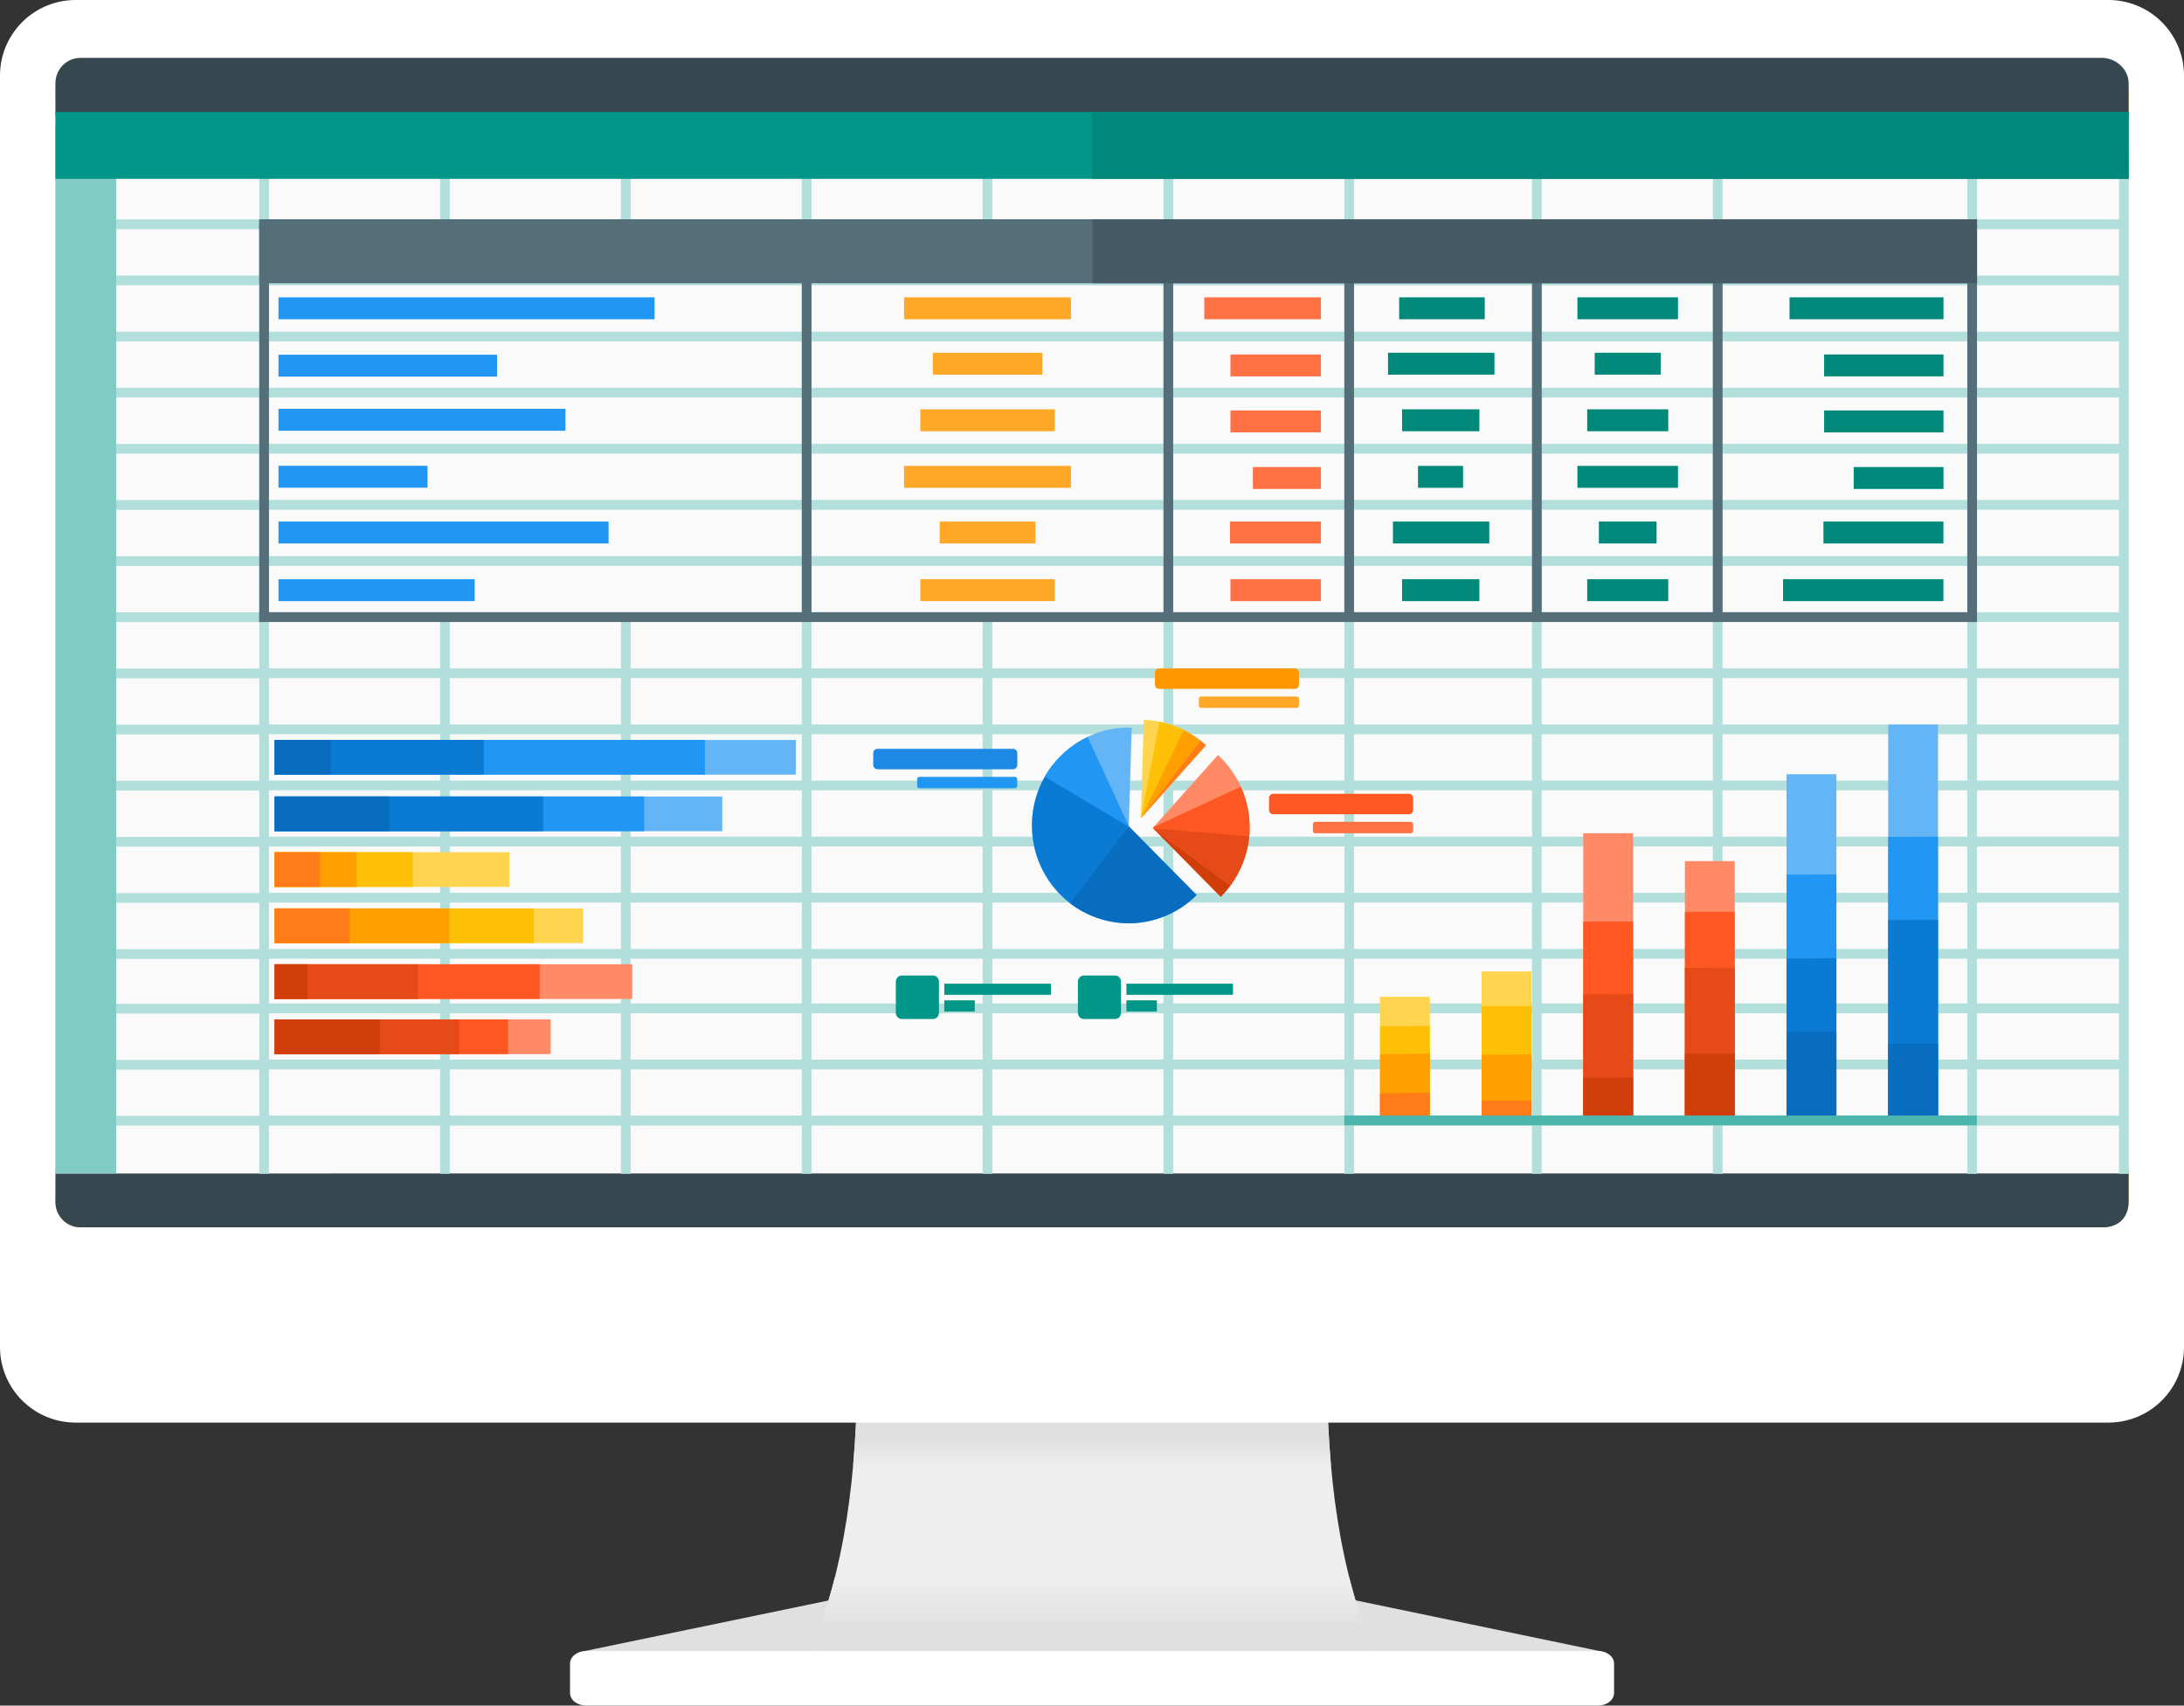 <?xml version="1.0" encoding="UTF-8"?>
<!DOCTYPE svg PUBLIC '-//W3C//DTD SVG 1.0//EN'
          'http://www.w3.org/TR/2001/REC-SVG-20010904/DTD/svg10.dtd'>
<svg height="358.8" preserveAspectRatio="xMidYMid meet" version="1.0" viewBox="-0.0 -0.0 459.4 358.8" width="459.4" xmlns="http://www.w3.org/2000/svg" xmlns:xlink="http://www.w3.org/1999/xlink" zoomAndPan="magnify"
><rect x="-0.0" y="-0.0" width="459.4" height="358.8" fill="#333333" stroke="none"/><g transform="translate(-8.514 -1504.853)"
  ><g
    ><path d="M187.38,1840.76 c-1.31,0-3.32,0.51-4.6,0.78l-51.94,10.77c-1.28,0.27-1.18,0.78,0.13,0.78l87.97,0.12h21.25l105.43-0.09 c1.31,0,1.37-0.35,0.13-0.78l-52-10.81c-1.29-0.27-3.3-0.78-4.61-0.78h-12.62h-0.01L187.38,1840.76L187.38,1840.76z" fill="#E0E0E0"
    /></g
    ><g
    ><path d="M188.89,1792.66 c-0.22,21.43-2.19,42.56-11.14,62.53h39.8h0.33h0.89h38.91h0.89h0.33h39.8c-8.95-19.97-10.92-41.11-11.14-62.53h-28.78h-12.24 h-16.63h-12.15H188.89L188.89,1792.66z" fill="#EEE"
    /></g
    ><linearGradient gradientTransform="matrix(1.413 0 0 -1.413 301.366 3983.904)" gradientUnits="userSpaceOnUse" id="a" x1="-44.678" x2="-44.678" xlink:actuate="onLoad" xlink:show="other" xlink:type="simple" y1="1540.292" y2="1535.875"
    ><stop offset="0" stop-color="#e0e0e0"
      /><stop offset="1" stop-color="#eee"
    /></linearGradient
    ><path d="M188.85,1795.62c-0.11,5.87-0.36,11.71-0.88,17.51h100.51c-0.51-5.8-0.77-11.64-0.88-17.51H188.85z" fill="url(#a)"
    /><g
    ><path d="M24.46,1504.85h427.51 c8.84,0,15.95,7.11,15.95,15.95v267.38c0,8.83-7.11,15.94-15.95,15.94H24.46c-8.84,0-15.95-7.11-15.95-15.94V1520.8 C8.51,1511.97,15.63,1504.85,24.46,1504.85L24.46,1504.85z" fill="#FFF"
    /></g
    ><g
    ><path d="M25.42,1518.6 c-2.9,0-5.25,2.4-5.25,5.35v233.75c0,2.95,2.35,5.35,5.25,5.35h425.6c2.9,0,5.25-2.4,5.25-5.35v-233.75c0-2.95-2.35-5.35-5.25-5.35 H25.42z" fill="#FFB74D"
    /></g
    ><linearGradient gradientTransform="matrix(1.953 0 0 1.413 -524.621 4140.974)" gradientUnits="userSpaceOnUse" id="b" x1="390.566" x2="390.566" xlink:actuate="onLoad" xlink:show="other" xlink:type="simple" y1="-1623.401" y2="-1630.248"
    ><stop offset="0" stop-color="#e0e0e0"
      /><stop offset="1" stop-color="#eee"
    /></linearGradient
    ><path d="M184.08,1836.83c-1.5,5.92-3.44,11.76-5.96,17.51h120.19c-2.52-5.75-4.46-11.59-5.96-17.51H184.08z" fill="url(#b)"
    /><g
    ><path d="M131.81,1852.18h212.83 c1.88,0,3.39,1.17,3.39,2.63v6.2c0,1.45-1.51,2.63-3.39,2.63H131.81c-1.88,0-3.39-1.17-3.39-2.63v-6.2 C128.42,1853.35,129.93,1852.18,131.81,1852.18z" fill="#FFF"
    /></g
    ><g
    ><path d="M25.42,1517.03 c-2.9,0-5.25,2.4-5.25,5.35l0.02,6.58h436.08l0-6.58c0-2.95-2.68-5.35-5.58-5.35H25.42z" fill="#37474F"
    /></g
    ><g
    ><path d="M25.42,1763.04 c-2.9,0-5.25-2.4-5.25-5.35l0.03-6.58h436.07l0,6.58c0,2.95-1.81,5.35-5.43,5.35H25.42z" fill="#37474F"
    /></g
    ><g
    ><path d="M20.17,1529.77h436.1v221.94H20.17 V1529.77z" fill="#FAFAFA"
    /></g
    ><g
    ><path d="M368.81,1535.2v15.8h-36v-14.81h-2.04 V1551h-37.44v-14.81h-2.04V1551h-36v-14.81h-2.04V1551h-36v-10.44h-2.04V1551h-36v-14.81h-2.04V1551h-36v-10.44h-2.04V1551h-36 v-10.44h-2.04V1551h-36v-14.81h-2.04V1551H26.46v2.06h36.59v9.75H26.46v2.06h36.59v9.75H26.46v2.06h36.59v9.75H26.46v2.06h36.59 v9.75H26.46v2.06h36.59v9.75H26.46v2.06h36.59v9.75H26.46v2.06h36.59v9.75H26.46v2.06h36.59v9.75H26.46v2.06h36.59v9.75H26.46v2.06 h36.59v9.75H26.46v2.06h36.59v9.75H26.46v2.06h36.59v9.75H26.46v2.06h36.59v9.75H26.46v2.06h36.59v9.41H26.46v2.06h36.59v9.75 H26.46v2.06h36.59v9.72H26.46v2.06h36.59v10.13h2.04v-10.13h36v10.13h2.04v-10.13h36v10.13h2.04v-10.13h36v10.13h2.04v-10.13h36 v10.13h2.04v-10.13h36v10.13h2.04v-10.13h36v10.13h2.04v-10.13h37.44v10.13h2.04v-10.13h36v10.13h2.04v-10.13h51.48v10.13h2.04 v-10.13h29.87v10.13h2.04V1718v-2.06v-179.75h-2.04V1551h-29.87v-13.51h-2.04V1551h-51.48v-15.8H368.81z M65.09,1553.06h112.09 v9.75H65.09V1553.06z M179.21,1553.06h74.04v9.75h-74.04V1553.06z M255.29,1553.06h36v9.75h-36V1553.06z M293.33,1553.06h37.44 v9.75h-37.44V1553.06z M332.8,1553.06h36v9.75h-36V1553.06z M370.84,1553.06h51.48v9.75h-51.48V1553.06z M424.36,1553.06h29.87 v9.75h-29.87V1553.06z M65.09,1564.87h112.09v9.75H65.09V1564.87z M179.21,1564.87h74.04v9.75h-74.04V1564.87z M255.29,1564.87h36 v9.75h-36V1564.87z M293.33,1564.87h37.44v9.75h-37.44V1564.87z M332.8,1564.87h36v9.75h-36V1564.87z M370.84,1564.87h51.48v9.75 h-51.48V1564.87z M424.36,1564.87h29.87v9.75h-29.87V1564.87z M65.09,1576.67h112.09v9.75H65.09V1576.67z M179.21,1576.67h74.04 v9.75h-74.04V1576.67z M255.29,1576.67h36v9.75h-36V1576.67z M293.33,1576.67h37.44v9.75h-37.44V1576.67z M332.8,1576.67h36v9.75 h-36V1576.67z M370.84,1576.67h51.48v9.75h-51.48V1576.67z M424.36,1576.67h29.87v9.75h-29.87V1576.67z M65.09,1588.48h112.09v9.75 H65.09V1588.48z M179.21,1588.48h74.04v9.75h-74.04V1588.48z M255.29,1588.48h36v9.75h-36V1588.48z M293.33,1588.48h37.44v9.75 h-37.44V1588.48z M332.8,1588.48h36v9.75h-36V1588.48z M370.84,1588.48h51.48v9.75h-51.48V1588.48z M424.36,1588.48h29.87v9.75 h-29.87V1588.48z M65.09,1600.28h112.09v9.75H65.09V1600.28z M179.21,1600.28h74.04v9.75h-74.04V1600.28z M255.29,1600.28h36v9.75 h-36V1600.28z M293.33,1600.28h37.44v9.75h-37.44V1600.28z M332.8,1600.28h36v9.75h-36V1600.28z M370.84,1600.28h51.48v9.75h-51.48 V1600.28z M424.36,1600.28h29.87v9.75h-29.87V1600.28z M65.09,1612.09h112.09v9.75H65.09V1612.09z M179.21,1612.09h74.04v9.75 h-74.04V1612.09z M255.29,1612.09h36v9.75h-36V1612.09z M293.33,1612.09h37.44v9.75h-37.44V1612.09z M332.8,1612.09h36v9.75h-36 V1612.09z M370.84,1612.09h51.48v9.75h-51.48V1612.09z M424.36,1612.09h29.87v9.75h-29.87V1612.09z M65.09,1623.89h112.09v9.75 H65.09V1623.89z M179.21,1623.89h74.04v9.75h-74.04V1623.89z M255.29,1623.89h36v9.75h-36V1623.89z M293.33,1623.89h37.44v9.75 h-37.44V1623.89z M332.8,1623.89h36v9.75h-36V1623.89z M370.84,1623.89h51.48v9.75h-51.48V1623.89z M424.36,1623.89h29.87v9.75 h-29.87V1623.89z M65.09,1635.7h36v9.75h-36V1635.7z M103.13,1635.7h36v9.75h-36V1635.7z M141.17,1635.7h36v9.75h-36V1635.7z M179.21,1635.7h36v9.75h-36V1635.7z M217.25,1635.7h36v9.75h-36V1635.7z M255.29,1635.7h36v9.75h-36V1635.7z M293.33,1635.7h37.44 v9.75h-37.44V1635.7z M332.8,1635.7h36v9.75h-36V1635.7z M370.84,1635.7h51.48v9.75h-51.48V1635.7z M424.36,1635.7h29.87v9.75 h-29.87V1635.7z M65.09,1647.5h36v9.75h-36V1647.5z M103.13,1647.5h36v9.75h-36V1647.5z M141.17,1647.5h36v9.75h-36V1647.5z M179.21,1647.5h36v9.75h-36V1647.5z M217.25,1647.5h36v9.75h-36V1647.5z M255.29,1647.5h36v9.75h-36V1647.5z M293.33,1647.5h37.44 v9.75h-37.44V1647.5z M332.8,1647.5h36v9.75h-36V1647.5z M370.84,1647.5h51.48v9.75h-51.48V1647.5z M424.36,1647.5h29.87v9.75 h-29.87V1647.5z M65.09,1659.31h36v9.75h-36V1659.31z M103.13,1659.31h36v9.75h-36V1659.31z M141.17,1659.31h36v9.75h-36V1659.31z M179.21,1659.31h36v9.75h-36V1659.31z M217.25,1659.31h36v9.75h-36V1659.31z M255.29,1659.31h36v9.75h-36V1659.31z M293.33,1659.31h37.44v9.75h-37.44V1659.31z M332.8,1659.31h36v9.75h-36V1659.31z M370.84,1659.31h51.48v9.75h-51.48V1659.31z M424.36,1659.31h29.87v9.75h-29.87V1659.31z M65.09,1671.11h36v9.75h-36V1671.11z M103.13,1671.11h36v9.75h-36V1671.11z M141.17,1671.11h36v9.75h-36V1671.11z M179.21,1671.11h36v9.75h-36V1671.11z M217.25,1671.11h36v9.75h-36V1671.11z M255.29,1671.11h36v9.75h-36V1671.11z M293.33,1671.11h37.44v9.75h-37.44V1671.11z M332.8,1671.11h36v9.75h-36V1671.11z M370.84,1671.11h51.48v9.75h-51.48V1671.11z M424.36,1671.11h29.87v9.75h-29.87V1671.11z M65.09,1682.92h36v9.75h-36V1682.92z M103.13,1682.92h36v9.75h-36V1682.92z M141.17,1682.92h36v9.75h-36V1682.92z M179.21,1682.92h36v9.75h-36V1682.92z M217.25,1682.92h36v9.75h-36V1682.92z M255.29,1682.92h36v9.75h-36V1682.92z M293.33,1682.92h37.44v9.75h-37.44V1682.92z M332.8,1682.92h36v9.75h-36V1682.92z M370.84,1682.92h51.48v9.75h-51.48V1682.92z M424.36,1682.92h29.87v9.75h-29.87V1682.92z M65.09,1694.72h36v9.75h-36V1694.72z M103.13,1694.72h36v9.75h-36V1694.72z M141.17,1694.72h36v9.75h-36V1694.72z M179.21,1694.72 h36v9.75h-36V1694.72z M217.25,1694.72h36v9.75h-36V1694.72z M255.29,1694.72h36v9.75h-36V1694.72z M293.33,1694.72h37.44v9.75 h-37.44V1694.72z M332.8,1694.72h36v9.75h-36V1694.72z M370.84,1694.72h51.48v9.75h-51.48V1694.72z M424.36,1694.72h29.87v9.75 h-29.87V1694.72z M65.09,1706.53h36v9.41h-36V1706.53z M103.13,1706.53h36v9.41h-36V1706.53z M141.17,1706.53h36v9.41h-36V1706.53z M179.21,1706.53h36v9.41h-36V1706.53z M217.25,1706.53h36v9.41h-36V1706.53z M255.29,1706.53h36v9.41h-36V1706.53z M293.33,1706.53h37.44v9.41h-37.44V1706.53z M332.8,1706.53h36v9.41h-36V1706.53z M370.84,1706.53h51.48v9.41h-51.48V1706.53z M424.36,1706.53h29.87v9.41h-29.87V1706.53z M65.09,1718h36v9.75h-36V1718z M103.13,1718h36v9.75h-36V1718z M141.17,1718h36v9.75 h-36V1718z M179.21,1718h36v9.75h-36V1718z M217.25,1718h36v9.75h-36V1718z M255.29,1718h36v9.75h-36V1718z M293.33,1718h37.44 v9.75h-37.44V1718z M332.8,1718h36v9.75h-36V1718z M370.84,1718h51.48v9.75h-51.48V1718z M424.36,1718h29.87v9.75h-29.87V1718z M65.09,1729.81h36v9.72h-36V1729.81z M103.13,1729.81h36v9.72h-36V1729.81z M141.17,1729.81h36v9.72h-36V1729.81z M179.21,1729.81 h36v9.72h-36V1729.81z M217.25,1729.81h36v9.72h-36V1729.81z M255.29,1729.81h36v9.72h-36V1729.81z M293.33,1729.81h37.44v9.72 h-37.44V1729.81z M332.8,1729.81h36v9.72h-36V1729.81z M370.84,1729.81h51.48v9.72h-51.48V1729.81z M424.36,1729.81h29.87v9.72 h-29.87V1729.81z" fill="#B2DFDB"
    /></g
    ><g
    ><path d="M63.05,1551H293.2v2.06H63.05 L63.05,1551z" fill="#00897B"
    /></g
    ><g
    ><path d="M63.05,1633.64h360.1v2.06H63.05 L63.05,1633.64z" fill="#546E7A"
    /></g
    ><g
    ><path d="M63.05,1551h361.32v13.44H63.05V1551z" fill="#546E7A"
    /></g
    ><g
    ><path d="M63.05,1635.7v-83.49h2.04v83.49H63.05 z" fill="#546E7A"
    /></g
    ><g
    ><path d="M405.69,1740.06v-82.78h10.48v82.78 H405.69z" fill="#64B5F6"
    /></g
    ><g
    ><path d="M177.17,1635.7v-83.49h2.04v83.49 H177.17z" fill="#546E7A"
    /></g
    ><g
    ><path d="M253.25,1635.7v-83.49h2.04v83.49 H253.25z" fill="#546E7A"
    /></g
    ><g
    ><path d="M291.29,1635.7v-83.49h2.04v83.49 H291.29z" fill="#546E7A"
    /></g
    ><g
    ><path d="M67.09,1567.4v4.61h79.11v-4.61H67.09z M67.09,1579.47v4.61h45.98v-4.61H67.09z M67.09,1590.86v4.61h60.36v-4.61H67.09z M67.09,1602.84v4.61h31.35v-4.61H67.09z M67.09,1614.57v4.61h69.44v-4.61H67.09z M67.09,1626.7v4.61h41.27v-4.61H67.09z" fill="#2196F3"
    /></g
    ><g
    ><path d="M198.68,1567.4v4.61h35.11v-4.61 H198.68z M204.73,1579.06v4.61h23.03v-4.61H204.73z M202.1,1590.96v4.61h28.29v-4.61H202.1z M198.68,1602.86v4.61h35.11v-4.61 H198.68z M206.17,1614.57v4.61h20.14v-4.61H206.17z M202.1,1626.7v4.61h28.29v-4.61H202.1z" fill="#FFA726"
    /></g
    ><g
    ><path d="M261.83,1567.4v4.61h24.53v-4.61 H261.83z M267.34,1579.42v4.61h19.02v-4.61H267.34z M267.34,1591.2v4.61h19.02v-4.61H267.34z M272.06,1603.1v4.61h14.3v-4.61 H272.06z M267.24,1614.57v4.61h19.12v-4.61H267.24z M267.34,1626.7v4.61h19.02v-4.61H267.34z" fill="#FF7043"
    /></g
    ><g
    ><path d="M384.31,1740.06v-72.34h10.48v72.34 H384.31z" fill="#64B5F6"
    /></g
    ><g
    ><path d="M362.93,1740.06V1686h10.48v54.05 H362.93z" fill="#FF8A65"
    /></g
    ><g
    ><path d="M341.55,1740.06v-59.92h10.48v59.92 H341.55z" fill="#FF8A65"
    /></g
    ><g
    ><path d="M320.18,1740.06v-30.85h10.48v30.85 H320.18z" fill="#FFD54F"
    /></g
    ><g
    ><path d="M298.8,1740.06v-25.53h10.48v25.53 H298.8z" fill="#FFD54F"
    /></g
    ><g
    ><path d="M207.15,1711.79h22.42v2.34h-22.42 V1711.79z" fill="#009688"
    /></g
    ><g
    ><path d="M198.24,1710.06h6.49 c0.71,0,1.29,0.58,1.29,1.3v6.56c0,0.72-0.57,1.3-1.29,1.3h-6.49c-0.71,0-1.29-0.58-1.29-1.3v-6.56 C196.96,1710.64,197.53,1710.06,198.24,1710.06z" fill="#009688"
    /></g
    ><g
    ><path d="M207.15,1715.29h6.41v2.34h-6.41 V1715.29z" fill="#009688"
    /></g
    ><g
    ><path d="M245.45,1711.79h22.42v2.34h-22.42 V1711.79z" fill="#009688"
    /></g
    ><g
    ><path d="M236.54,1710.06h6.49 c0.71,0,1.29,0.58,1.29,1.3v6.56c0,0.72-0.57,1.3-1.29,1.3h-6.49c-0.71,0-1.29-0.58-1.29-1.3v-6.56 C235.25,1710.64,235.82,1710.06,236.54,1710.06z" fill="#009688"
    /></g
    ><g
    ><path d="M245.45,1715.29h6.41v2.34h-6.41 V1715.29z" fill="#009688"
    /></g
    ><g
    ><path d="M246.56,1657.92 c-11.24-0.34-20.63,8.59-20.97,19.96c0,0,0,0,0,0c-0.34,11.36,8.5,20.85,19.75,21.19c0,0,0,0,0,0c5.56,0.16,10.94-1.98,14.9-5.94 l-14.29-14.47L246.56,1657.92L246.56,1657.92z" fill="#64B5F6"
    /></g
    ><g
    ><path d="M265.3,1693.52 c3.73-3.71,5.91-8.73,6.07-14.02c0.17-6-2.26-11.78-6.66-15.82l-13.7,15.35l0,0.02L265.3,1693.52L265.3,1693.52z" fill="#FF8A65"
    /></g
    ><g
    ><path d="M248.49,1677l13.7-15.35 c-3.59-3.31-8.23-5.22-13.09-5.37L248.49,1677L248.49,1677z" fill="#FFD54F"
    /></g
    ><g
    ><path d="M193.07,1662.38h28.56 c0.48,0,0.87,0.41,0.87,0.91v2.48c0,0.51-0.39,0.91-0.87,0.91h-28.56c-0.48,0-0.87-0.41-0.87-0.91v-2.48 C192.19,1662.79,192.58,1662.38,193.07,1662.38z" fill="#1E88E5"
    /></g
    ><g
    ><path d="M201.91,1668.28h20.1 c0.27,0,0.48,0.23,0.48,0.51v1.38c0,0.28-0.22,0.51-0.48,0.51h-20.1c-0.27,0-0.48-0.23-0.48-0.51v-1.38 C201.43,1668.51,201.64,1668.28,201.91,1668.28L201.91,1668.28z" fill="#2196F3"
    /></g
    ><g
    ><path d="M252.32,1645.47l28.56,0 c0.48,0,0.87,0.41,0.87,0.91l0,2.48c0,0.51-0.39,0.91-0.87,0.91h-28.56c-0.48,0-0.87-0.41-0.87-0.91v-2.48 C251.45,1645.87,251.84,1645.47,252.32,1645.47L252.32,1645.47z" fill="#FF9800"
    /></g
    ><g
    ><path d="M261.17,1651.37h20.1 c0.27,0,0.48,0.23,0.48,0.51v1.38c0,0.28-0.22,0.51-0.48,0.51h-20.1c-0.27,0-0.48-0.23-0.48-0.51v-1.38 C260.68,1651.59,260.9,1651.37,261.17,1651.37L261.17,1651.37z" fill="#FFA726"
    /></g
    ><g
    ><path d="M276.32,1671.84h28.56 c0.48,0,0.87,0.41,0.87,0.91l0,2.48c0,0.51-0.39,0.91-0.87,0.91h-28.56c-0.48,0-0.87-0.41-0.87-0.91v-2.48 C275.45,1672.25,275.84,1671.84,276.32,1671.84L276.32,1671.84z" fill="#FF5722"
    /></g
    ><g
    ><path d="M285.16,1677.74h20.1 c0.27,0,0.48,0.23,0.48,0.51v1.38c0,0.28-0.22,0.51-0.48,0.51h-20.1c-0.27,0-0.48-0.23-0.48-0.51v-1.38 C284.68,1677.97,284.9,1677.74,285.16,1677.74L285.16,1677.74z" fill="#FF7043"
    /></g
    ><g
    ><path d="M20.17,1531.5h12.78v220.21H20.17 V1531.5z" fill="#80CBC4"
    /></g
    ><g
    ><path d="M20.17,1528.42h436.1v14.06H20.17 V1528.42z" fill="#009688"
    /></g
    ><g
    ><path d="M238.25,1528.42h218.02v14.06H238.25 V1528.42z" fill="#00897B"
    /></g
    ><g
    ><path d="M422.33,1635.7v-83.49h2.04v83.49 H422.33z" fill="#546E7A"
    /></g
    ><g
    ><path d="M368.81,1635.7v-83.49h2.04v83.49 H368.81z" fill="#546E7A"
    /></g
    ><g
    ><path d="M330.77,1635.7v-83.49h2.04v83.49 H330.77z" fill="#546E7A"
    /></g
    ><g
    ><path d="M238.3,1551h186.08v13.44H238.3V1551z" fill="#455A64"
    /></g
    ><g
    ><path d="M384.94,1567.4v4.61h32.38v-4.61 H384.94z M392.21,1579.42v4.61h25.11v-4.61H392.21z M392.21,1591.2v4.61h25.11v-4.61H392.21z M398.44,1603.1v4.61h18.88v-4.61 H398.44z M392.07,1614.57v4.61h25.24v-4.61H392.07z M383.57,1626.7v4.61h33.74v-4.61H383.57z" fill="#00897B"
    /></g
    ><g
    ><path d="M302.83,1567.4v4.61h18v-4.61H302.83z M300.48,1579.06v4.61h22.39v-4.61H300.48z M303.44,1590.96v4.61h16.26v-4.61H303.44z M306.79,1602.86v4.61h9.48v-4.61H306.79z M301.52,1614.57v4.61h20.26v-4.61H301.52z M303.44,1626.7v4.61h16.26v-4.61H303.44z" fill="#00897B"
    /></g
    ><g
    ><path d="M340.32,1567.4v4.61h21.16v-4.61 H340.32z M343.96,1579.06v4.61h13.88v-4.61H343.96z M342.38,1590.96v4.61h17.05v-4.61H342.38z M340.32,1602.86v4.61h21.16v-4.61 H340.32z M344.83,1614.57v4.61h12.14v-4.61H344.83z M342.38,1626.7v4.61h17.05v-4.61H342.38z" fill="#00897B"
    /></g
    ><g
    ><path d="M66.27,1660.51h109.64v7.3H66.27 L66.27,1660.51z" fill="#64B5F6"
    /></g
    ><g
    ><path d="M66.27,1660.51h90.52v7.3H66.27 L66.27,1660.51z" fill="#2196F3"
    /></g
    ><g
    ><path d="M66.27,1660.51h44.02v7.3H66.27 L66.27,1660.51z" fill="#0B7AD2"
    /></g
    ><g
    ><path d="M66.27,1660.51h11.86v7.3H66.27 V1660.51z" fill="#096DBF"
    /></g
    ><g
    ><path d="M66.27,1684.13h49.4v7.3h-49.4 L66.27,1684.13z" fill="#FFD54F"
    /></g
    ><g
    ><path d="M66.27,1684.13h29.05v7.3H66.27 L66.27,1684.13z" fill="#FFC107"
    /></g
    ><g
    ><path d="M66.27,1684.13h17.26v7.3H66.27 V1684.13z" fill="#FFA000"
    /></g
    ><g
    ><path d="M66.27,1684.13h9.58v7.3h-9.58V1684.13 z" fill="#FF7C19"
    /></g
    ><g
    ><path d="M66.27,1707.7h75.23v7.3H66.27 L66.27,1707.7z" fill="#FF8A65"
    /></g
    ><g
    ><path d="M66.27,1707.7h55.77v7.3H66.27V1707.7z" fill="#FF5722"
    /></g
    ><g
    ><path d="M66.27,1707.7h30.2v7.3h-30.2V1707.7z" fill="#E64A19"
    /></g
    ><g
    ><path d="M66.27,1707.7h6.93v7.3h-6.93V1707.7z" fill="#D03E0C"
    /></g
    ><g
    ><path d="M66.27,1672.41h94.17v7.3H66.27 V1672.41z" fill="#64B5F6"
    /></g
    ><g
    ><path d="M66.27,1672.41h77.75v7.3H66.27 V1672.41z" fill="#2196F3"
    /></g
    ><g
    ><path d="M66.27,1672.41h56.51v7.3H66.27 L66.27,1672.41z" fill="#0B7AD2"
    /></g
    ><g
    ><path d="M66.27,1672.41h24.14v7.3H66.27 V1672.41z" fill="#096DBF"
    /></g
    ><g
    ><path d="M66.27,1695.95h64.91v7.3H66.27 V1695.95z" fill="#FFD54F"
    /></g
    ><g
    ><path d="M66.27,1695.95h54.53v7.3H66.27 V1695.95z" fill="#FFC107"
    /></g
    ><g
    ><path d="M66.27,1695.95h36.76v7.3H66.27 L66.27,1695.95z" fill="#FFA000"
    /></g
    ><g
    ><path d="M66.27,1695.95h15.81v7.3H66.27 V1695.95z" fill="#FF7C19"
    /></g
    ><g
    ><path d="M66.27,1719.3h58.08v7.3H66.27V1719.3z" fill="#FF8A65"
    /></g
    ><g
    ><path d="M66.27,1719.3h49.13v7.3H66.27 L66.27,1719.3z" fill="#FF5722"
    /></g
    ><g
    ><path d="M66.27,1719.3h38.83v7.3H66.27 L66.27,1719.3z" fill="#E64A19"
    /></g
    ><g
    ><path d="M66.27,1719.3h22.14v7.3H66.27V1719.3z" fill="#D03E0C"
    /></g
    ><g
    ><path clip-rule="evenodd" d="M416.17,1680.87l-10.48,0.03v59.15h10.48V1680.87z" fill="#2196F3" fill-rule="evenodd"
    /></g
    ><g
    ><path clip-rule="evenodd" d="M394.79,1688.8l-10.48,0.05v51.2h10.48V1688.8z" fill="#2196F3" fill-rule="evenodd"
    /></g
    ><g
    ><path clip-rule="evenodd" d="M373.41,1696.65l-10.48,0.02v43.39h10.48V1696.65z" fill="#FF5722" fill-rule="evenodd"
    /></g
    ><g
    ><path clip-rule="evenodd" d="M352.03,1698.71l-10.48,0.02v41.32h10.48V1698.71z" fill="#FF5722" fill-rule="evenodd"
    /></g
    ><g
    ><path clip-rule="evenodd" d="M330.65,1716.51l-10.48,0v23.54h10.48V1716.51z" fill="#FFC107" fill-rule="evenodd"
    /></g
    ><g
    ><path clip-rule="evenodd" d="M309.28,1720.66l-10.48,0.06v19.33h10.48V1720.66z" fill="#FFC107" fill-rule="evenodd"
    /></g
    ><g
    ><path clip-rule="evenodd" d="M416.17,1698.37v41.68h-10.48v-41.66L416.17,1698.37z" fill="#0B7AD2" fill-rule="evenodd"
    /></g
    ><g
    ><path clip-rule="evenodd" d="M416.17,1724.39l-10.48,0.06v15.6h10.48V1724.39z" fill="#096DBF" fill-rule="evenodd"
    /></g
    ><g
    ><path clip-rule="evenodd" d="M394.79,1706.42v33.63h-10.48v-33.55L394.79,1706.42z" fill="#0B7AD2" fill-rule="evenodd"
    /></g
    ><g
    ><path clip-rule="evenodd" d="M394.79,1721.91l-10.48,0.03v18.11h10.48V1721.91z" fill="#096DBF" fill-rule="evenodd"
    /></g
    ><g
    ><path clip-rule="evenodd" d="M373.41,1708.4v31.65h-10.48v-31.58L373.41,1708.4z" fill="#E64A19" fill-rule="evenodd"
    /></g
    ><g
    ><path clip-rule="evenodd" d="M373.41,1726.49l-10.48,0v13.56h10.48V1726.49z" fill="#D03E0C" fill-rule="evenodd"
    /></g
    ><g
    ><path clip-rule="evenodd" d="M352.03,1713.99v26.06h-10.48v-26.04L352.03,1713.99z" fill="#E64A19" fill-rule="evenodd"
    /></g
    ><g
    ><path clip-rule="evenodd" d="M352.03,1731.5l-10.48,0.06v8.49h10.48V1731.5z" fill="#D03E0C" fill-rule="evenodd"
    /></g
    ><g
    ><path clip-rule="evenodd" d="M330.65,1726.66v13.4h-10.48v-13.33L330.65,1726.66z" fill="#FFA000" fill-rule="evenodd"
    /></g
    ><g
    ><path clip-rule="evenodd" d="M330.65,1736.41l-10.48-0.01v3.65h10.48V1736.41z" fill="#FF7C19" fill-rule="evenodd"
    /></g
    ><g
    ><path clip-rule="evenodd" d="M309.28,1726.52v13.54H298.8v-13.46L309.28,1726.52z" fill="#FFA000" fill-rule="evenodd"
    /></g
    ><g
    ><path clip-rule="evenodd" d="M309.28,1734.71l-10.48,0.14v5.2h10.48V1734.71z" fill="#FF7C19" fill-rule="evenodd"
    /></g
    ><g
    ><path d="M291.28,1739.52h133.06v2.06H291.28 L291.28,1739.52z" fill="#4DB6AC"
    /></g
    ><g
    ><path clip-rule="evenodd" d="M230.07,1665.63c-2.77,3.48-4.35,7.78-4.48,12.25c-0.23,7.82,3.95,15.09,10.78,18.77l9.58-17.99l0-0.14L230.07,1665.63 L230.07,1665.63z" fill="#0B7AD2" fill-rule="evenodd"
    /></g
    ><g
    ><path clip-rule="evenodd" d="M237.3,1659.89c-3.78,1.79-6.92,4.71-9,8.37l17.74,10.57l-0.05-0.11l-0.04-0.04l0-0.05L237.3,1659.89L237.3,1659.89z" fill="#2196F3" fill-rule="evenodd"
    /></g
    ><g
    ><path clip-rule="evenodd" d="M245.97,1678.7l-12.35,16.16c3.37,2.6,7.47,4.08,11.71,4.22c5.56,0.16,10.94-1.98,14.9-5.94L245.97,1678.7L245.97,1678.7z" fill="#096DBF" fill-rule="evenodd"
    /></g
    ><g
    ><path clip-rule="evenodd" d="M251.3,1679.35l14,14.17c0.83-0.84,1.59-1.75,2.27-2.72L251.3,1679.35L251.3,1679.35z M265.3,1693.52L265.3,1693.52L265.3,1693.52 L265.3,1693.52z" fill="#D03E0C" fill-rule="evenodd"
    /></g
    ><g
    ><path clip-rule="evenodd" d="M251.07,1679.11l0.53,0.53l15.66,11.58c2.46-3.29,3.89-7.25,4.1-11.37L251.07,1679.11L251.07,1679.11z" fill="#E64A19" fill-rule="evenodd"
    /></g
    ><g
    ><path clip-rule="evenodd" d="M269.51,1670.35l-18.36,8.51l-0.14,0.16v0.02l0.05,0.05l20.23,1.7c0.04-0.43,0.07-0.87,0.08-1.3 C271.45,1676.34,270.82,1673.21,269.51,1670.35L269.51,1670.35z" fill="#FF5722" fill-rule="evenodd"
    /></g
    ><g
    ><path clip-rule="evenodd" d="M260.59,1660.31l-12.09,16.67v0.01l13.7-15.35C261.68,1661.18,261.15,1660.73,260.59,1660.31L260.59,1660.31z" fill="#FF7C19" fill-rule="evenodd"
    /></g
    ><g
    ><path clip-rule="evenodd" d="M256.58,1657.99l-8.05,18.97l0.18-0.21l12.34-16.07C259.68,1659.6,258.18,1658.7,256.58,1657.99z" fill="#FFA000" fill-rule="evenodd"
    /></g
    ><g
    ><path clip-rule="evenodd" d="M252.41,1656.68l-3.91,20.3l0.03-0.04l8.98-18.52C255.9,1657.62,254.19,1657.03,252.41,1656.68L252.41,1656.68z" fill="#FFC107" fill-rule="evenodd"
    /></g
  ></g
></svg
>
